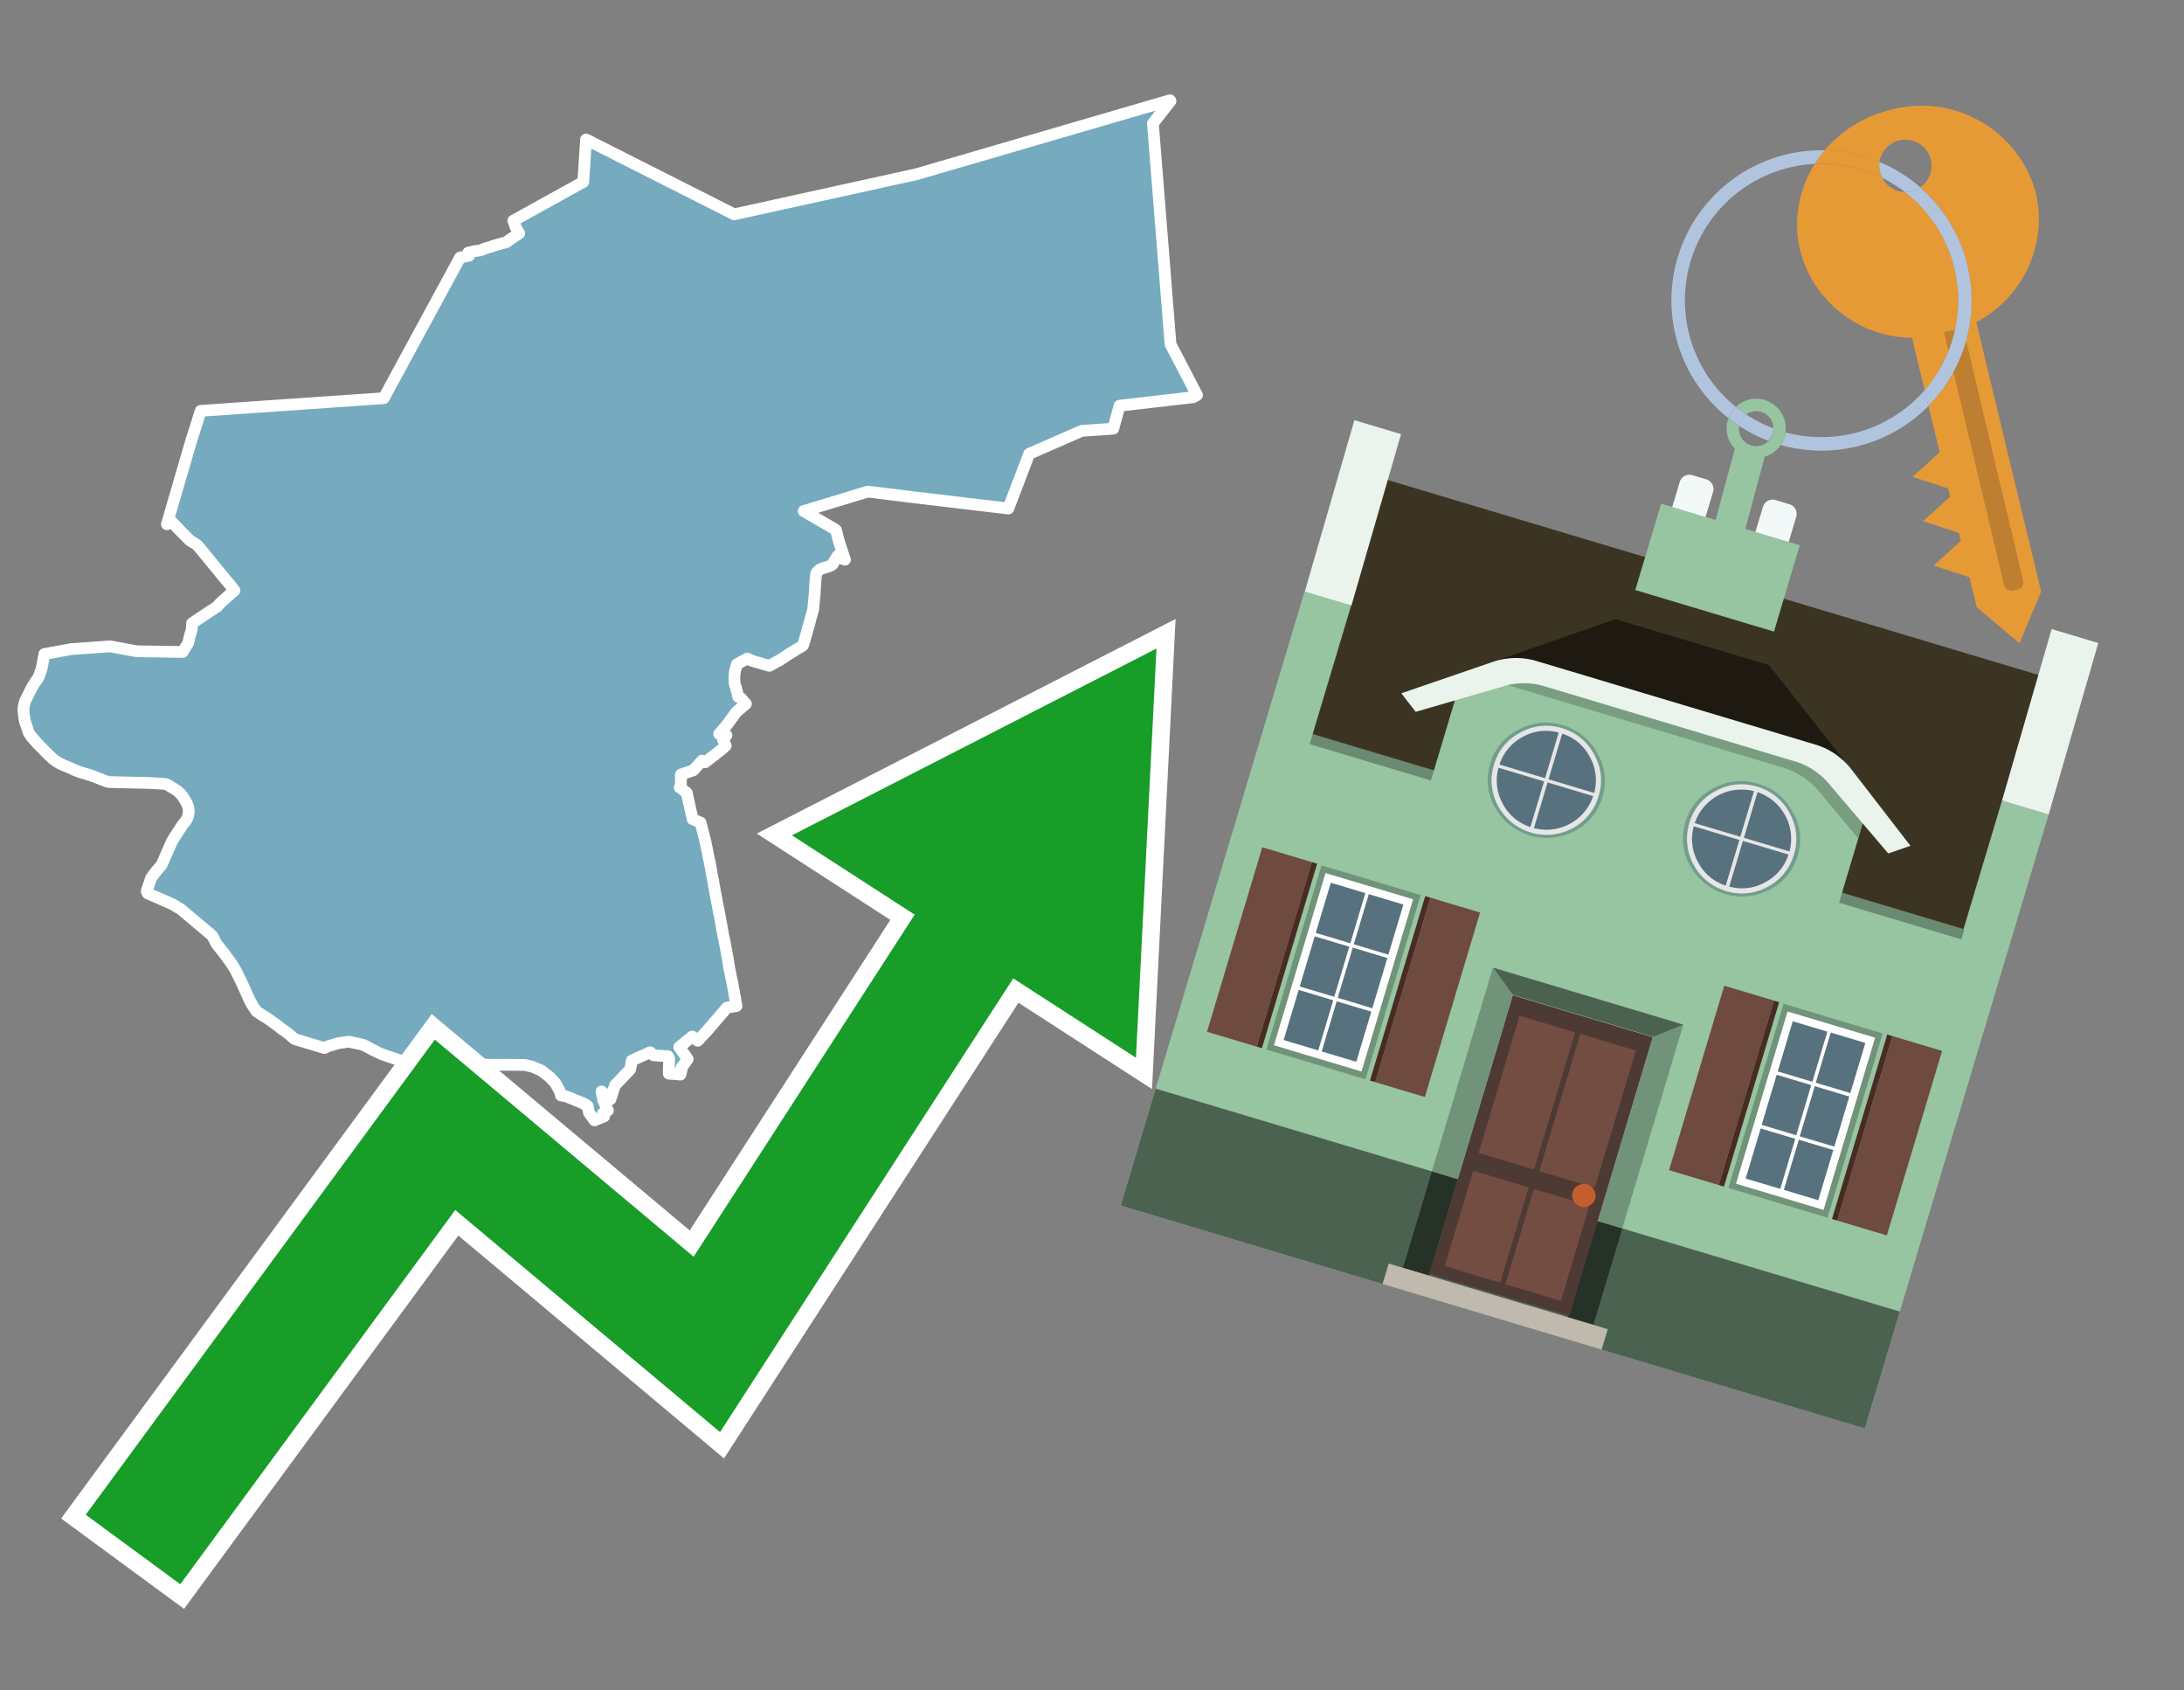 <svg id="Text" xmlns="http://www.w3.org/2000/svg" width="93.05" height="72" viewBox="0 0 93.05 72"><rect x="0" y="0" width="93.05" height="72" fill="#808080" stroke="none"/><polygon points="9.88,25.01 9.85,24.97 9.78,24.88 9.74,24.84 8.41,23.22 8.09,23.02 7.72,22.65 7.34,22.25 7.11,22.33 8.14,18.8 8.55,17.5 16.35,16.96 19.6,10.97 19.99,10.89 19.97,10.84 19.95,10.76 20.2,10.7 20.43,10.67 20.53,10.64 20.64,10.59 20.92,10.51 21.02,10.47 21.27,10.4 21.59,10.31 21.67,10.24 22.12,9.94 21.96,9.66 21.9,9.46 21.87,9.4 24.85,7.75 24.97,5.94 31.28,9.13 39.05,7.42 49.85,4.27 49.87,4.3 49.12,5.26 49.87,14.66 51,16.83 50.83,16.92 47.7,17.28 47.43,18.26 46.09,18.35 43.85,19.33 42.96,21.66 38.92,21.18 36.97,20.94 34.24,21.77 35.57,22.54 35.62,22.58 35.74,23.06 36,23.84 35.85,23.79 35.78,23.76 35.73,23.7 35.69,23.67 35.53,23.93 35.51,23.98 35.49,24.02 35.45,24.06 35.39,24.09 35.32,24.12 35.21,24.16 35.1,24.19 34.96,24.24 34.89,24.29 34.85,24.33 34.8,24.38 34.78,24.41 34.77,24.49 34.75,24.64 34.74,24.76 34.74,24.79 34.72,25.1 34.71,25.32 34.7,25.37 34.69,25.51 34.69,25.54 34.68,25.59 34.67,25.75 34.66,25.78 34.65,25.94 34.59,26.16 34.56,26.27 34.55,26.3 34.54,26.33 34.52,26.42 34.5,26.49 34.43,26.73 34.41,26.82 34.39,26.89 34.38,26.93 34.33,27.09 34.3,27.19 34.28,27.29 34.27,27.32 34.25,27.37 34.23,27.43 34.21,27.49 34.11,27.56 34.02,27.61 33.9,27.68 33.71,27.8 33.52,27.92 33.39,28.01 33.22,28.12 33.08,28.19 33,28.24 32.78,28.36 32.05,28.15 31.84,28.05 31.4,28.29 31.35,28.45 31.31,28.61 31.29,28.77 31.29,28.85 31.29,28.96 31.3,29.11 31.31,29.16 31.36,29.29 31.37,29.35 31.38,29.41 31.4,29.46 31.41,29.5 31.44,29.63 31.45,29.68 31.57,29.74 31.78,29.98 31.37,30.33 30.97,30.88 30.64,31.26 30.95,31.32 30.87,31.4 30.84,31.43 30.8,31.46 30.8,31.51 30.82,31.54 30.85,31.61 30.92,31.76 30.72,31.94 30.04,32.47 29.91,32.4 29.54,32.81 29.01,32.99 29.01,33.46 28.96,33.54 29.26,33.77 29.51,34.89 29.85,35.04 30.07,35.91 30.08,35.97 30.09,36.02 30.1,36.08 30.12,36.14 30.12,36.18 30.13,36.21 30.14,36.26 30.15,36.31 30.16,36.36 30.17,36.42 30.18,36.46 30.19,36.53 30.21,36.61 30.23,36.69 30.26,36.86 30.27,36.89 30.28,36.95 30.32,37.18 30.33,37.26 30.34,37.3 30.37,37.45 30.39,37.54 30.4,37.61 30.41,37.7 30.42,37.74 30.43,37.77 30.44,37.84 30.45,37.87 30.45,37.91 30.47,38.01 30.49,38.11 30.5,38.17 30.51,38.21 30.52,38.27 30.53,38.31 30.54,38.37 30.55,38.43 30.56,38.49 30.58,38.56 30.59,38.65 30.6,38.7 30.62,38.77 30.63,38.86 30.65,38.94 30.66,38.98 30.67,39.04 30.67,39.08 30.69,39.14 30.7,39.2 30.71,39.26 30.71,39.29 30.73,39.35 30.73,39.39 30.75,39.47 30.76,39.55 30.77,39.61 30.78,39.65 30.81,39.82 30.86,40.04 30.87,40.11 30.92,40.36 30.94,40.47 30.96,40.58 31.01,40.85 31.05,41.11 31.09,41.34 31.11,41.42 31.15,41.64 31.17,41.71 31.18,41.76 31.19,41.8 31.23,42.02 31.27,42.23 31.28,42.32 31.32,42.52 31.33,42.57 31.34,42.64 31.34,42.67 31.38,42.85 30.97,42.92 30.13,43.9 29.73,44.33 29.49,44.15 28.94,44.6 29.3,45.11 29.03,45.49 29.05,45.52 28.99,45.77 28.49,45.73 28.51,45.08 28.46,44.99 27.85,44.95 27.7,44.82 26.92,45.17 26.85,45.55 26.2,46.23 26.01,46.82 25.63,46.49 25.7,46.86 25.9,47.3 25.69,47.42 25.74,47.55 25.33,47.72 25.09,47.39 25.07,47.27 25.04,47.11 24.95,47.07 24.94,47.04 24.81,46.98 24.25,46.75 24.09,46.69 23.9,46.66 23.88,46.56 23.82,46.42 23.65,46.12 23.54,46.01 23.44,45.89 23.14,45.66 23.11,45.63 23.02,45.58 22.7,45.44 22.53,45.4 22.36,45.36 17.55,45.33 17.4,45.28 17.23,45.23 16.31,44.92 16.19,44.87 15.81,44.68 15.53,44.53 15.46,44.5 15.34,44.47 15,44.4 14.86,44.37 14.43,44.43 13.96,44.57 13.82,44.64 12.56,44.26 12.52,44.23 12.31,44.05 12.26,44.01 12.21,43.97 12.05,43.86 11.94,43.78 11.86,43.71 11.65,43.56 11.57,43.5 11.37,43.36 11.14,43.22 11.07,43.17 11.01,43.13 10.94,43.09 10.91,43.05 10.85,42.96 10.8,42.89 10.74,42.79 10.72,42.76 10.7,42.72 10.64,42.61 10.35,41.97 10.29,41.84 10.18,41.61 10.16,41.57 10.14,41.53 10.06,41.37 10,41.26 9.97,41.21 9.86,41.04 9.84,41.01 9.65,40.75 9.6,40.68 9.46,40.5 9.27,40.26 9.23,40.21 9.19,40.14 9.09,39.94 9.04,39.85 8.41,39.32 7.72,38.74 7.36,38.52 6.29,38.05 6.25,37.96 6.44,37.39 6.66,37.1 6.76,36.99 6.89,36.83 7.33,35.83 7.39,35.73 7.41,35.7 7.55,35.48 7.62,35.37 7.65,35.33 7.68,35.28 7.75,35.18 7.77,35.14 7.89,35 7.93,34.94 7.97,34.86 8,34.81 8.01,34.77 8.02,34.71 8.03,34.68 8.04,34.6 8.04,34.55 8.04,34.51 8.03,34.45 8.03,34.41 8.01,34.35 7.99,34.29 7.96,34.22 7.93,34.17 7.92,34.14 7.88,34.08 7.84,34.01 7.82,33.98 7.8,33.95 7.78,33.92 7.72,33.84 7.69,33.81 7.55,33.68 7.13,33.42 7.04,33.39 6.37,33.35 4.63,33.31 4.53,33.28 4.04,33.09 3.88,33.03 3.55,32.93 3.39,32.88 3.13,32.78 3.06,32.74 2.92,32.68 2.84,32.65 2.63,32.56 2.55,32.52 2.41,32.44 2.25,32.32 2.11,32.19 1.8,31.88 1.72,31.8 1.63,31.71 1.33,31.37 1.24,31.23 1.21,31.17 1.16,31.02 1.08,30.78 1.04,30.62 1.03,30.53 1.02,30.48 1,30.25 1,30.17 1.01,30.09 1.07,29.86 1.1,29.8 1.37,29.26 1.49,29.07 1.53,29.01 1.62,28.89 1.65,28.82 1.69,28.72 1.76,28.52 1.79,28.39 1.89,27.86 3.02,27.65 4.69,27.53 5.65,27.71 5.85,27.74 7.78,27.77 8.01,27.4 8.06,27.22 8.07,27.15 8.11,27 8.16,26.86 8.18,26.69 8.18,26.55 8.64,26.24 8.91,26.06 9.24,25.85 9.39,25.68 9.64,25.46 9.68,25.42 9.83,25.29 9.86,25.26 9.92,25.21 9.99,25.15 " fill="#75aabf" stroke="#fff" stroke-linejoin="round" stroke-width="0.5"/><polygon points="49.272 27.624 33.741 35.58 38.97 38.959 29.553 53.529 18.525 44.281 3.652 64.518 7.681 67.479 19.396 51.538 30.678 60.999 43.169 41.673 48.398 45.053 49.272 27.624" fill="none" stroke="#fff" stroke-miterlimit="10" stroke-width="1.5"/><polygon points="49.272 27.624 33.741 35.58 38.97 38.959 29.553 53.529 18.525 44.281 3.652 64.518 7.681 67.479 19.396 51.538 30.678 60.999 43.169 41.673 48.398 45.053 49.272 27.624" fill="#179d28"/><path d="M80.19,7.577a1.16,1.16,0,0,1-.094-.251,1.114,1.114,0,0,1-.018-.429A6.367,6.367,0,0,0,77.743,6.4a5.269,5.269,0,0,0-.423.577c.1,0,.192-.007.288-.007A5.794,5.794,0,0,1,80.19,7.577Z" fill="#e69a35"/><path d="M77.608,6.4A6.394,6.394,0,0,0,73.64,17.81a1.26,1.26,0,0,1,.317-.48A5.821,5.821,0,0,1,77.32,6.981a5.269,5.269,0,0,1,.423-.577Z" fill="#b0c4de"/><path d="M84.2,13.72a4.962,4.962,0,0,0,2.545-5.48,5.047,5.047,0,0,0-6.179-3.566A5.322,5.322,0,0,0,77.743,6.4a6.367,6.367,0,0,1,2.335.493,1.114,1.114,0,1,1,1.736,1.084,6.392,6.392,0,0,1,.347,9.3l.479,1.985-.438.4-.716.648.92.3.6.2.082.341-.438.4-.716.648.92.3.605.2.082.341-.438.4-.716.649.92.3.605.2.307,1.274,1.821,1.534.921-2.2Z" fill="#e69a35"/><path d="M81.154,8.179a1.115,1.115,0,0,1-.964-.6,5.794,5.794,0,0,0-2.582-.6c-.1,0-.192,0-.288.007a4.783,4.783,0,0,0-.625,3.685,4.962,4.962,0,0,0,4.765,3.715L82,16.617a5.82,5.82,0,0,0-.846-8.438Z" fill="#e69a35"/><path d="M74.1,18.142a6.386,6.386,0,0,0,1.232.63.73.73,0,0,0,.224-.527h0a5.783,5.783,0,0,1-1.159-.593A.733.733,0,0,0,74.1,18.142Z" fill="#b0c4de"/><path d="M74.4,17.652q-.228-.152-.44-.322a1.26,1.26,0,0,0-.317.48c.148.117.3.228.46.332A.733.733,0,0,1,74.4,17.652Z" fill="#b0c4de"/><path d="M74.824,16.984a1.257,1.257,0,0,0-.867.346c.141.114.288.222.44.322a.731.731,0,0,1,1.159.593h0a.732.732,0,1,1-1.463,0,.7.7,0,0,1,.007-.1c-.158-.1-.312-.215-.46-.332a1.258,1.258,0,0,0,.273,1.3l-.979,3.635,1.275.341.98-3.639a1.266,1.266,0,0,0,.681-.5,1.249,1.249,0,0,0,.2-.538,1.328,1.328,0,0,0,.012-.168A1.262,1.262,0,0,0,74.824,16.984Z" fill="#97c4a1"/><path d="M85.974,25.1l-.226.053a.3.3,0,0,1-.362-.223l-2.56-10.777.81-.193L86.2,24.736A.3.3,0,0,1,85.974,25.1Z" fill="#bf7f32"/><path d="M80.1,7.326a1.16,1.16,0,0,0,.094.251,5.833,5.833,0,0,1,.964.6,1.137,1.137,0,0,0,.287-.031,1.108,1.108,0,0,0,.373-.167A6.371,6.371,0,0,0,80.078,6.9,1.114,1.114,0,0,0,80.1,7.326Z" fill="#b0c4de"/><path d="M77.608,18.618a5.836,5.836,0,0,1-1.534-.2,1.24,1.24,0,0,1-.2.537,6.4,6.4,0,0,0,6.291-1.666L82,16.617A5.807,5.807,0,0,1,77.608,18.618Z" fill="#b0c4de"/><path d="M81.814,7.981a1.108,1.108,0,0,1-.373.167,1.137,1.137,0,0,1-.287.031A5.82,5.82,0,0,1,82,16.617l.161.667a6.392,6.392,0,0,0-.347-9.3Z" fill="#b0c4de"/><polygon points="83.79 39.753 55.78 31.364 58.988 20.404 86.964 28.783 83.79 39.753 83.79 39.753" fill="#3c3422" fill-rule="evenodd"/><polygon points="81.705 53.32 87.284 34.692 85.297 34.097 83.656 39.575 55.926 31.269 57.567 25.791 55.579 25.196 47.746 51.348 79.451 60.844 81.705 53.32" fill="#97c4a1" fill-rule="evenodd"/><rect x="69.522" y="21.148" width="0.444" height="28.983" transform="translate(15.592 92.226) rotate(-73.326)" opacity="0.3"/><polygon points="87.284 34.692 85.297 34.097 87.411 26.793 89.398 27.388 87.284 34.692 87.284 34.692" fill="#eaf3ec" fill-rule="evenodd"/><polygon points="57.578 25.794 55.591 25.199 57.705 17.896 59.692 18.491 57.578 25.794 57.578 25.794" fill="#eaf3ec" fill-rule="evenodd"/><polygon points="79.451 60.844 80.943 55.865 49.238 46.369 47.747 51.348 79.451 60.844 79.451 60.844" fill="#4c6251" fill-rule="evenodd"/><path d="M71.566,20.528l-.522,1.743,1.418.425.523-1.744a.432.432,0,0,0-.289-.536l-.593-.177A.431.431,0,0,0,71.566,20.528Z" fill="#f3f9f8" fill-rule="evenodd"/><path d="M75.111,21.589l-.522,1.743,1.418.425.522-1.743a.43.43,0,0,0-.289-.536l-.593-.178A.43.43,0,0,0,75.111,21.589Z" fill="#f3f9f8" fill-rule="evenodd"/><polygon points="75.368 28.329 68.829 26.37 63.807 28.121 78.733 32.591 75.368 28.329" fill="#1e1a11"/><polygon points="78.248 32.422 64.442 28.287 62.236 28.998 60.064 36.247 77.453 41.455 79.651 34.116 78.248 32.422" fill="#97c4a1"/><path d="M77.74,32.516S65.088,28.725,65,28.7l-.938.43,11.892,3.562a3.175,3.175,0,0,1,1.532,1l1.685,2.02.327-1.09Z" fill-rule="evenodd" opacity="0.2"/><path d="M77.35,31.716,65.458,28.154a3.041,3.041,0,0,0-1.854.037l-3.9,1.339.611.79,3.626-1.054a3.045,3.045,0,0,1,1.855-.037l10.673,3.2A3.028,3.028,0,0,1,78,33.477l2.45,2.874.945-.325-2.518-3.26A3.036,3.036,0,0,0,77.35,31.716Z" fill="#eaf3ec"/><polygon points="76.683 23.223 70.773 21.453 69.671 25.132 75.581 26.902 76.683 23.223 76.683 23.223" fill="#97c4a1" fill-rule="evenodd"/><g id="Symbol_9_0_Layer2_0_MEMBER_8_MEMBER_21_MEMBER_0_FILL" data-name="Symbol 9 0 Layer2 0 MEMBER 8 MEMBER 21 MEMBER 0 FILL"><path d="M66.584,30.892a2.39,2.39,0,0,0-1.891.189,2.317,2.317,0,0,0-1.2,1.448A2.345,2.345,0,0,0,63.7,34.4a2.528,2.528,0,0,0,3.367,1.008,2.339,2.339,0,0,0,1.2-1.447,2.313,2.313,0,0,0-.208-1.87A2.394,2.394,0,0,0,66.584,30.892Z" fill="#729d8c"/></g><g id="Symbol_9_0_Layer2_0_MEMBER_8_MEMBER_21_MEMBER_1_FILL" data-name="Symbol 9 0 Layer2 0 MEMBER 8 MEMBER 21 MEMBER 1 FILL"><path d="M66.547,31.016a2.241,2.241,0,0,0-1.769.185,2.213,2.213,0,0,0-1.127,1.376,2.239,2.239,0,0,0,.185,1.768,2.341,2.341,0,0,0,3.145.942,2.234,2.234,0,0,0,1.126-1.376,2.207,2.207,0,0,0-.185-1.768A2.237,2.237,0,0,0,66.547,31.016Z" fill="#e6e6e6"/></g><g id="Symbol_9_0_Layer2_0_MEMBER_8_MEMBER_21_MEMBER_2_MEMBER_0_FILL" data-name="Symbol 9 0 Layer2 0 MEMBER 8 MEMBER 21 MEMBER 2 MEMBER 0 FILL"><path d="M65.787,33.284,63.843,32.7a2.036,2.036,0,0,0,.186,1.539,2.015,2.015,0,0,0,1.175.986Z" fill="#58717f"/></g><g id="Symbol_9_0_Layer2_0_MEMBER_8_MEMBER_21_MEMBER_2_MEMBER_1_FILL" data-name="Symbol 9 0 Layer2 0 MEMBER 8 MEMBER 21 MEMBER 2 MEMBER 1 FILL"><path d="M65.827,33.148l.582-1.944a2.01,2.01,0,0,0-1.523.178,2.037,2.037,0,0,0-1,1.183Z" fill="#58717f"/></g><g id="Symbol_9_0_Layer2_0_MEMBER_8_MEMBER_21_MEMBER_2_MEMBER_2_FILL" data-name="Symbol 9 0 Layer2 0 MEMBER 8 MEMBER 21 MEMBER 2 MEMBER 2 FILL"><path d="M67.878,33.91l-1.943-.582-.582,1.944a2.1,2.1,0,0,0,2.525-1.362Z" fill="#58717f"/></g><g id="Symbol_9_0_Layer2_0_MEMBER_8_MEMBER_21_MEMBER_2_MEMBER_3_FILL" data-name="Symbol 9 0 Layer2 0 MEMBER 8 MEMBER 21 MEMBER 2 MEMBER 3 FILL"><path d="M66.558,31.249l-.582,1.943,1.943.582a2.031,2.031,0,0,0-.186-1.539A2.009,2.009,0,0,0,66.558,31.249Z" fill="#58717f"/></g><g id="Symbol_9_0_Layer2_0_MEMBER_8_MEMBER_21_MEMBER_0_FILL-2" data-name="Symbol 9 0 Layer2 0 MEMBER 8 MEMBER 21 MEMBER 0 FILL"><path d="M74.9,33.384a2.4,2.4,0,0,0-1.891.189,2.316,2.316,0,0,0-1.2,1.448,2.341,2.341,0,0,0,.209,1.87A2.527,2.527,0,0,0,75.387,37.9a2.345,2.345,0,0,0,1.2-1.447,2.314,2.314,0,0,0-.209-1.87A2.389,2.389,0,0,0,74.9,33.384Z" fill="#729d8c"/></g><g id="Symbol_9_0_Layer2_0_MEMBER_8_MEMBER_21_MEMBER_1_FILL-2" data-name="Symbol 9 0 Layer2 0 MEMBER 8 MEMBER 21 MEMBER 1 FILL"><path d="M74.867,33.508a2.239,2.239,0,0,0-1.768.185,2.21,2.21,0,0,0-1.127,1.376,2.316,2.316,0,0,0,1.564,2.883,2.261,2.261,0,0,0,1.765-.173A2.237,2.237,0,0,0,76.428,36.4a2.209,2.209,0,0,0-.185-1.769A2.239,2.239,0,0,0,74.867,33.508Z" fill="#e6e6e6"/></g><g id="Symbol_9_0_Layer2_0_MEMBER_8_MEMBER_21_MEMBER_2_MEMBER_0_FILL-2" data-name="Symbol 9 0 Layer2 0 MEMBER 8 MEMBER 21 MEMBER 2 MEMBER 0 FILL"><path d="M74.107,35.776l-1.943-.582a2.031,2.031,0,0,0,.186,1.539,2.009,2.009,0,0,0,1.175.986Z" fill="#58717f"/></g><g id="Symbol_9_0_Layer2_0_MEMBER_8_MEMBER_21_MEMBER_2_MEMBER_1_FILL-2" data-name="Symbol 9 0 Layer2 0 MEMBER 8 MEMBER 21 MEMBER 2 MEMBER 1 FILL"><path d="M74.148,35.64,74.73,33.7a2.1,2.1,0,0,0-2.525,1.362Z" fill="#58717f"/></g><g id="Symbol_9_0_Layer2_0_MEMBER_8_MEMBER_21_MEMBER_2_MEMBER_2_FILL-2" data-name="Symbol 9 0 Layer2 0 MEMBER 8 MEMBER 21 MEMBER 2 MEMBER 2 FILL"><path d="M76.2,36.4l-1.943-.582-.582,1.944a2.015,2.015,0,0,0,1.523-.178A2.036,2.036,0,0,0,76.2,36.4Z" fill="#58717f"/></g><g id="Symbol_9_0_Layer2_0_MEMBER_8_MEMBER_21_MEMBER_2_MEMBER_3_FILL-2" data-name="Symbol 9 0 Layer2 0 MEMBER 8 MEMBER 21 MEMBER 2 MEMBER 3 FILL"><path d="M74.879,33.741,74.3,35.684l1.943.582a2.1,2.1,0,0,0-1.361-2.525Z" fill="#58717f"/></g><polygon points="51.426 43.946 53.542 44.58 55.896 36.723 53.78 36.089 51.426 43.946 51.426 43.946" fill="#6e4a3f" fill-rule="evenodd"/><polygon points="53.542 44.58 53.764 44.647 56.117 36.789 55.896 36.723 53.542 44.58 53.542 44.58" fill="#482b22" fill-rule="evenodd"/><polygon points="60.706 46.726 58.59 46.092 60.943 38.235 63.059 38.868 60.706 46.726 60.706 46.726" fill="#6e4a3f" fill-rule="evenodd"/><polygon points="58.59 46.092 58.368 46.026 60.722 38.168 60.943 38.235 58.59 46.092 58.59 46.092" fill="#482b22" fill-rule="evenodd"/><rect x="53.146" y="39.209" width="8.19" height="4.408" transform="translate(1.145 84.365) rotate(-73.326)" fill="#719379"/><polygon points="60.205 38.304 56.474 37.187 54.277 44.522 58.008 45.639 60.205 38.304 60.205 38.304" fill="#fff" fill-rule="evenodd"/><path d="M59.792,38.527l-.64,2.136-1.474-.442.639-2.135,1.475.441Zm-1.621-.485-.64,2.136-1.474-.442L56.7,37.6l1.474.442Zm-2.158,1.84,1.475.441-.64,2.136-1.474-.441.639-2.136Zm-.683,2.282,1.474.441-.639,2.136L54.69,44.3l.64-2.135Zm.981,2.621.639-2.136,1.475.442-.64,2.135-1.474-.441Zm2.158-1.84L56.994,42.5l.64-2.136,1.474.442-.639,2.136Z" fill="#58717f" fill-rule="evenodd"/><polygon points="80.39 52.621 78.274 51.988 80.628 44.13 82.743 44.764 80.39 52.621 80.39 52.621" fill="#6e4a3f" fill-rule="evenodd"/><polygon points="78.274 51.988 78.053 51.921 80.406 44.064 80.628 44.13 78.274 51.988 78.274 51.988" fill="#482b22" fill-rule="evenodd"/><polygon points="71.111 49.842 73.227 50.476 75.58 42.619 73.464 41.985 71.111 49.842 71.111 49.842" fill="#6e4a3f" fill-rule="evenodd"/><polygon points="73.227 50.476 73.448 50.542 75.802 42.685 75.58 42.619 73.227 50.476 73.227 50.476" fill="#482b22" fill-rule="evenodd"/><rect x="72.83" y="45.105" width="8.19" height="4.408" transform="translate(9.534 107.426) rotate(-73.326)" fill="#719379"/><polygon points="76.159 43.083 79.889 44.2 77.692 51.535 73.962 50.418 76.159 43.083 76.159 43.083" fill="#fff" fill-rule="evenodd"/><path d="M76.381,43.5l1.475.442-.64,2.135-1.475-.441.64-2.136ZM78,43.981l1.474.442-.64,2.136-1.474-.442L78,43.981Zm.791,2.724-.64,2.135L76.679,48.4l.64-2.136,1.474.442Zm-.684,2.282-.639,2.135L76,50.68l.64-2.135,1.474.442Zm-2.26,1.65L74.375,50.2l.639-2.135,1.475.441-.64,2.136Zm-.791-2.724.64-2.135,1.474.441-.639,2.136-1.475-.442Z" fill="#58717f" fill-rule="evenodd"/><polygon points="67.888 56.431 69.118 52.323 68.019 51.994 66.789 56.102 67.888 56.431 67.888 56.431" fill="#263128" fill-rule="evenodd"/><polygon points="60.877 54.331 62.108 50.223 61.007 49.894 59.776 54.002 60.877 54.331 60.877 54.331" fill="#263128" fill-rule="evenodd"/><g id="Symbol_9_0_Layer2_0_MEMBER_8_MEMBER_12_MEMBER_0_FILL" data-name="Symbol 9 0 Layer2 0 MEMBER 8 MEMBER 12 MEMBER 0 FILL"><path d="M70.418,44.178l-5.965-1.786L60.9,54.27l5.964,1.786Z" fill="#4e3a34"/></g><g id="Symbol_9_0_Layer2_0_MEMBER_8_MEMBER_12_MEMBER_1_MEMBER_0_FILL" data-name="Symbol 9 0 Layer2 0 MEMBER 8 MEMBER 12 MEMBER 1 MEMBER 0 FILL"><path d="M65.358,49.815l1.75-5.843-2.363-.708L63,49.107Z" fill="#744d42"/></g><g id="Symbol_9_0_Layer2_0_MEMBER_8_MEMBER_12_MEMBER_1_MEMBER_1_FILL" data-name="Symbol 9 0 Layer2 0 MEMBER 8 MEMBER 12 MEMBER 1 MEMBER 1 FILL"><path d="M67.331,44.039l-1.75,5.842,2.364.708,1.75-5.842Z" fill="#744d42"/></g><g id="Symbol_9_0_Layer2_0_MEMBER_8_MEMBER_12_MEMBER_2_MEMBER_0_FILL" data-name="Symbol 9 0 Layer2 0 MEMBER 8 MEMBER 12 MEMBER 2 MEMBER 0 FILL"><path d="M63.915,54.633l1.215-4.058-2.363-.707-1.215,4.057Z" fill="#744d42"/></g><g id="Symbol_9_0_Layer2_0_MEMBER_8_MEMBER_12_MEMBER_2_MEMBER_1_FILL" data-name="Symbol 9 0 Layer2 0 MEMBER 8 MEMBER 12 MEMBER 2 MEMBER 1 FILL"><path d="M66.5,55.407l1.215-4.057-2.363-.708L64.138,54.7Z" fill="#744d42"/></g><g id="Symbol_9_0_Layer2_0_MEMBER_8_MEMBER_13_FILL" data-name="Symbol 9 0 Layer2 0 MEMBER 8 MEMBER 13 FILL"><path d="M67.959,51.058a.439.439,0,0,0-.045-.367.487.487,0,0,0-.669-.2.445.445,0,0,0-.239.282.457.457,0,0,0,.041.378.481.481,0,0,0,.293.242.459.459,0,0,0,.377-.042A.453.453,0,0,0,67.959,51.058Z" fill="#c35e2d"/></g><g id="Symbol_9_0_Layer2_0_MEMBER_8_MEMBER_14_FILL" data-name="Symbol 9 0 Layer2 0 MEMBER 8 MEMBER 14 FILL"><path d="M64.557,42.047l-.951-.833-2.6,8.68,1.1.329Z" fill="#719379"/></g><g id="Symbol_9_0_Layer2_0_MEMBER_8_MEMBER_15_FILL" data-name="Symbol 9 0 Layer2 0 MEMBER 8 MEMBER 15 FILL"><path d="M71.718,43.643l-1.2.19L68.072,52.01l1.046.313Z" fill="#719379"/></g><g id="Symbol_9_0_Layer2_0_MEMBER_8_MEMBER_16_FILL" data-name="Symbol 9 0 Layer2 0 MEMBER 8 MEMBER 16 FILL"><path d="M63.627,41.22l.836,1.156,5.961,1.786,1.294-.519Z" fill="#4c6251"/></g><polygon points="58.905 54.69 59.166 53.819 68.498 56.614 68.237 57.485 58.905 54.69 58.905 54.69" fill="#c0b9ad" fill-rule="evenodd"/></svg>